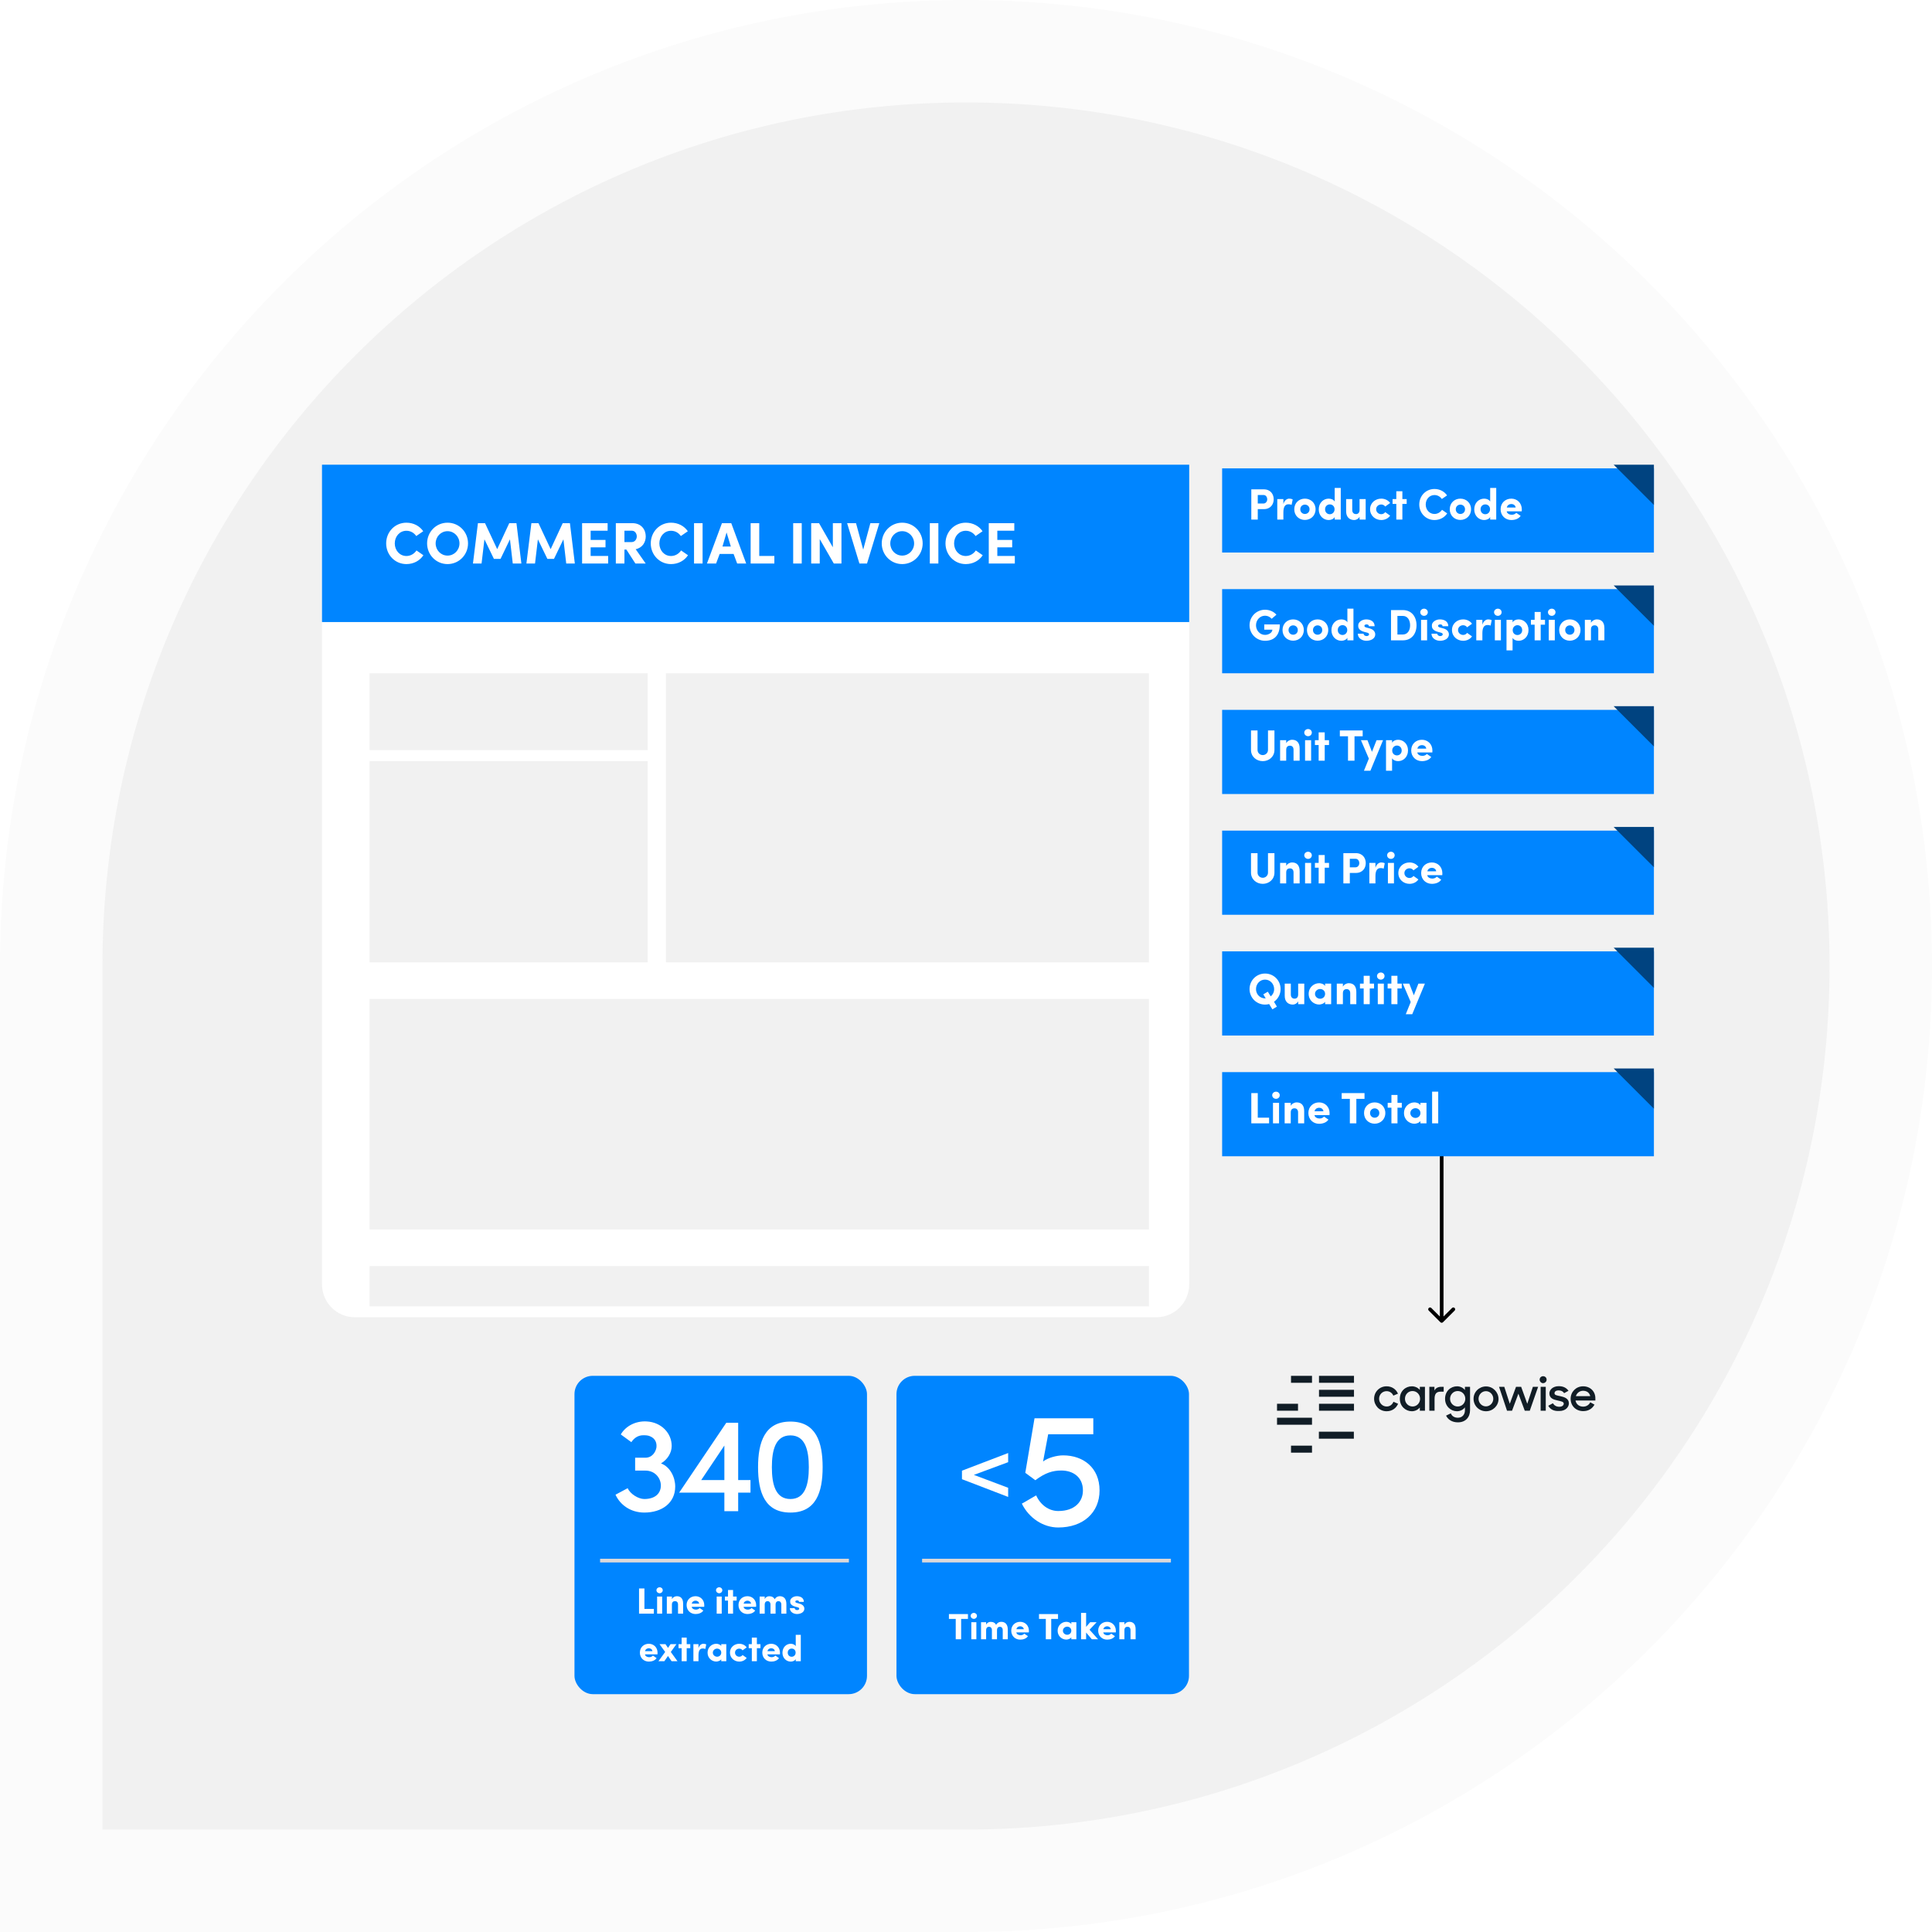 <svg width="528" height="528" viewBox="0 0 528 528" fill="none" xmlns="http://www.w3.org/2000/svg">
<path d="M0 528H264C409.803 528 528 409.803 528 264C528 118.197 409.803 0 264 0C118.197 0 0 118.197 0 264V528Z" fill="#FBFBFB"/>
<path d="M28 500H264C394.339 500 500 394.339 500 264C500 133.661 394.339 28 264 28C133.661 28 28 133.661 28 264V500Z" fill="#F1F1F1"/>
<path d="M375.53 382.273C375.53 381.352 375.871 380.5 376.52 379.852C377.169 379.205 378.023 378.864 378.944 378.864C380.413 378.864 381.539 379.682 382.052 380.875L380.788 381.42C380.481 380.67 379.764 380.193 378.944 380.193C377.784 380.193 376.896 381.114 376.896 382.273C376.896 382.818 377.101 383.364 377.51 383.773C377.886 384.182 378.432 384.386 378.979 384.386C379.866 384.386 380.515 383.841 380.822 383.091L382.086 383.636C381.574 384.83 380.481 385.682 378.944 385.682C378.023 385.682 377.169 385.341 376.52 384.693C375.906 384.045 375.53 383.193 375.53 382.273ZM385.842 378.864C384.134 378.864 382.564 380.159 382.564 382.273C382.564 384.352 384.169 385.682 385.842 385.682C386.695 385.682 387.481 385.307 388.027 384.659V385.545H389.427V379H388.027V379.852C387.515 379.239 386.695 378.864 385.842 378.864ZM386.012 380.159C387.207 380.159 388.095 381.114 388.095 382.273C388.095 383.432 387.207 384.386 386.046 384.386C384.886 384.386 383.964 383.432 383.964 382.273C383.964 381.114 384.851 380.159 386.012 380.159ZM390.622 379H392.022V380.023C392.363 379.341 393.012 379 393.934 379H394.548V380.33H393.729C392.534 380.33 392.056 380.943 392.056 382.307V385.545H390.622V379ZM398.202 378.864C396.495 378.864 394.924 380.159 394.924 382.273C394.924 384.352 396.529 385.682 398.168 385.682C399.021 385.682 399.841 385.307 400.353 384.625V385.443C400.353 386.568 399.636 387.455 398.441 387.455C397.451 387.455 396.802 387.011 396.495 386.261L395.197 386.875C395.709 387.932 396.802 388.716 398.441 388.716C400.524 388.716 401.753 387.318 401.753 385.375V379H400.353V379.886C399.841 379.239 399.055 378.864 398.202 378.864ZM398.373 380.159C399.568 380.159 400.455 381.114 400.455 382.273C400.455 383.432 399.568 384.386 398.373 384.386C397.212 384.386 396.29 383.432 396.29 382.273C396.29 381.114 397.212 380.159 398.373 380.159ZM406.123 378.898C404.245 378.898 402.709 380.398 402.709 382.273C402.709 383.159 403.05 384.045 403.699 384.693C404.348 385.341 405.201 385.682 406.123 385.682C408.001 385.682 409.538 384.182 409.538 382.307C409.504 380.432 408.001 378.898 406.123 378.898ZM406.089 380.193C407.216 380.193 408.104 381.148 408.104 382.273C408.104 383.398 407.216 384.352 406.089 384.352C404.962 384.352 404.075 383.398 404.075 382.273C404.075 381.148 404.962 380.193 406.089 380.193ZM409.674 379H411.108L412.611 383.636L414.318 379H415.718L417.391 383.636L418.927 379H420.361L418.074 385.545H416.708L414.967 380.875L413.225 385.545H411.859L409.674 379ZM422.615 376.682C422.478 376.341 422.137 376.102 421.727 376.102C421.488 376.102 421.215 376.205 421.044 376.375C420.874 376.545 420.771 376.784 420.771 377.057C420.771 377.432 421.01 377.773 421.352 377.943C421.693 378.08 422.103 378.011 422.376 377.739C422.683 377.466 422.751 377.057 422.615 376.682ZM422.444 379H421.044V385.545H422.444V379ZM423.127 384.182L424.39 383.5C424.766 384.114 425.346 384.455 426.132 384.455C426.951 384.455 427.361 384.045 427.361 383.602C427.361 383.057 426.576 382.955 425.722 382.75C424.595 382.511 423.434 382.17 423.434 380.807C423.434 379.784 424.425 378.83 425.995 378.83C427.258 378.83 428.112 379.307 428.658 380.091L427.463 380.739C427.156 380.261 426.678 379.989 425.961 379.989C425.176 379.989 424.834 380.33 424.834 380.773C424.834 381.25 425.381 381.352 426.405 381.557C427.497 381.795 428.761 382.17 428.761 383.534C428.761 384.523 427.873 385.648 426.063 385.614C424.629 385.682 423.673 385.17 423.127 384.182ZM432.653 378.864C430.741 378.864 429.239 380.364 429.239 382.273C429.239 384.182 430.639 385.648 432.687 385.648C434.156 385.648 435.18 384.932 435.76 383.875L434.599 383.227C434.258 383.977 433.507 384.42 432.687 384.42C431.561 384.42 430.775 383.773 430.57 382.75H435.999V382.205C436.034 380.261 434.599 378.864 432.653 378.864ZM434.599 381.557H430.673C430.946 380.67 431.731 380.091 432.653 380.091C433.678 380.091 434.395 380.636 434.599 381.557ZM358.56 377.909H352.824V376H358.56V377.909ZM349 383.636H354.736V385.545H349V383.636ZM352.824 397H358.56V395.091H352.824V397ZM360.472 377.909V376H370.033V377.909H360.472ZM360.472 381.727H370.033V379.818H360.472V381.727ZM370.033 385.545H360.472V383.636H370.033V385.545ZM358.56 387.455H349V389.364H358.56V387.455ZM369.999 393.182H360.438V391.273H369.999V393.182Z" fill="#111D26"/>
<path d="M393.646 361.354C393.842 361.549 394.158 361.549 394.354 361.354L397.536 358.172C397.731 357.976 397.731 357.66 397.536 357.464C397.34 357.269 397.024 357.269 396.828 357.464L394 360.293L391.172 357.464C390.976 357.269 390.66 357.269 390.464 357.464C390.269 357.66 390.269 357.976 390.464 358.172L393.646 361.354ZM393.5 298L393.5 361L394.5 361L394.5 298L393.5 298Z" fill="black"/>
<g filter="url(#filter0_d)">
<path d="M316 127H97C92.029 127 88 131.029 88 136V348C88 352.971 92.029 357 97 357H316C320.971 357 325 352.971 325 348V136C325 131.029 320.971 127 316 127Z" fill="white"/>
</g>
<path d="M325 127H88V170H325V127Z" fill="#0085FF"/>
<path d="M113.824 150.432C113.232 151.328 112.224 151.952 111.072 151.952C109.232 151.952 107.888 150.416 107.888 148.512C107.888 146.592 109.232 145.056 111.072 145.056C112.208 145.056 113.168 145.632 113.76 146.496L115.664 145.184C114.704 143.776 113.04 142.848 111.072 142.848C107.92 142.848 105.536 145.376 105.536 148.512C105.536 151.616 107.92 154.16 111.072 154.16C113.072 154.16 114.752 153.2 115.712 151.744L113.824 150.432ZM119.059 148.512C119.059 146.672 120.483 145.168 122.307 145.168C124.131 145.168 125.571 146.672 125.571 148.512C125.571 150.352 124.131 151.84 122.307 151.84C120.483 151.84 119.059 150.352 119.059 148.512ZM116.723 148.512C116.723 151.616 119.187 154.16 122.307 154.16C125.443 154.16 127.907 151.616 127.907 148.512C127.907 145.376 125.443 142.848 122.307 142.848C119.187 142.848 116.723 145.376 116.723 148.512ZM135.879 150.08L132.551 142.976H130.615L129.255 154H131.607L132.391 147.392L134.983 152.736H136.791L139.367 147.392L140.135 154H142.487L141.143 142.976H139.175L135.879 150.08ZM150.489 150.08L147.161 142.976H145.225L143.865 154H146.217L147.001 147.392L149.593 152.736H151.401L153.977 147.392L154.745 154H157.097L155.753 142.976H153.785L150.489 150.08ZM159.082 154H166.202V151.936H161.418V149.584H165.482V147.552H161.418V145.04H166.058V142.976H159.082V154ZM172.701 145.04C173.581 145.04 174.029 145.904 174.029 146.592C174.029 147.312 173.549 148.144 172.637 148.144H170.653V145.04H172.701ZM173.725 150.096C175.613 149.696 176.477 148.16 176.477 146.592C176.477 144.784 175.309 142.976 172.813 142.976H168.301V154H170.653V150.192H171.181L173.645 154H176.461L173.725 150.096ZM186.136 150.432C185.544 151.328 184.536 151.952 183.384 151.952C181.544 151.952 180.2 150.416 180.2 148.512C180.2 146.592 181.544 145.056 183.384 145.056C184.52 145.056 185.48 145.632 186.072 146.496L187.976 145.184C187.016 143.776 185.352 142.848 183.384 142.848C180.232 142.848 177.848 145.376 177.848 148.512C177.848 151.616 180.232 154.16 183.384 154.16C185.384 154.16 187.064 153.2 188.024 151.744L186.136 150.432ZM189.676 142.976V154H192.012V142.976H189.676ZM197.446 149.36L198.566 145.52L199.734 149.36H197.446ZM200.486 151.392L201.462 154H203.926L199.846 142.976H197.302L193.206 154H195.702L196.678 151.392H200.486ZM205.145 154H211.625V151.936H207.497V142.976H205.145V154ZM216.77 142.976V154H219.106V142.976H216.77ZM229.964 142.976H227.612V149.568L223.836 142.976H221.692V154H224.028V147.328L227.868 154H229.964V142.976ZM231.511 142.976L234.871 154H236.951L240.311 142.976H237.863L235.911 150.208L233.943 142.976H231.511ZM243.309 148.512C243.309 146.672 244.733 145.168 246.557 145.168C248.381 145.168 249.821 146.672 249.821 148.512C249.821 150.352 248.381 151.84 246.557 151.84C244.733 151.84 243.309 150.352 243.309 148.512ZM240.973 148.512C240.973 151.616 243.437 154.16 246.557 154.16C249.693 154.16 252.157 151.616 252.157 148.512C252.157 145.376 249.693 142.848 246.557 142.848C243.437 142.848 240.973 145.376 240.973 148.512ZM254.113 142.976V154H256.449V142.976H254.113ZM266.683 150.432C266.091 151.328 265.083 151.952 263.931 151.952C262.091 151.952 260.747 150.416 260.747 148.512C260.747 146.592 262.091 145.056 263.931 145.056C265.067 145.056 266.027 145.632 266.619 146.496L268.523 145.184C267.563 143.776 265.899 142.848 263.931 142.848C260.779 142.848 258.395 145.376 258.395 148.512C258.395 151.616 260.779 154.16 263.931 154.16C265.931 154.16 267.611 153.2 268.571 151.744L266.683 150.432ZM270.223 154H277.343V151.936H272.559V149.584H276.623V147.552H272.559V145.04H277.199V142.976H270.223V154Z" fill="white"/>
<rect x="182" y="184" width="132" height="79" fill="#F1F1F1"/>
<rect x="101" y="273" width="213" height="63" fill="#F1F1F1"/>
<rect x="101" y="346" width="213" height="11" fill="#F1F1F1"/>
<rect x="101" y="184" width="76" height="21" fill="#F1F1F1"/>
<rect x="101" y="208" width="76" height="55" fill="#F1F1F1"/>
<g filter="url(#filter1_d)">
<path d="M452 226H334V249H452V226Z" fill="#0085FF"/>
</g>
<path d="M345.104 239.89C344.36 239.89 343.676 239.326 343.676 238.474V233.158H341.888V238.474C341.888 240.346 343.4 241.546 345.104 241.546C346.796 241.546 348.296 240.346 348.296 238.474V233.158H346.532V238.474C346.532 239.326 345.836 239.89 345.104 239.89ZM351.51 238.462C351.51 237.61 351.954 237.322 352.542 237.322C353.106 237.322 353.514 237.694 353.514 238.438V241.426C353.778 241.426 354.906 241.426 355.182 241.426V238.078C355.182 236.482 354.39 235.702 353.13 235.702C352.47 235.702 351.81 236.074 351.51 236.638V235.822H349.842V241.426H351.51V238.462ZM358.319 235.822H356.663V241.426H358.319V235.822ZM356.447 233.746C356.447 234.298 356.927 234.73 357.491 234.73C358.055 234.73 358.511 234.298 358.511 233.746C358.511 233.194 358.055 232.774 357.491 232.774C356.927 232.774 356.447 233.194 356.447 233.746ZM362.034 235.822V233.674H360.378V235.822H359.358V237.142H360.378V241.426H362.034V237.142H363.21V235.822H362.034ZM370.492 234.706C371.152 234.706 371.488 235.354 371.488 235.87C371.488 236.41 371.128 237.034 370.444 237.034H368.896V234.706H370.492ZM367.132 241.426H368.896V238.57H370.528C372.412 238.57 373.252 237.238 373.252 235.87C373.252 234.514 372.412 233.158 370.528 233.158H367.132V241.426ZM375.897 239.47C375.897 237.994 376.329 237.238 377.289 237.238C377.553 237.238 377.841 237.262 378.141 237.406L378.441 235.906C378.177 235.774 377.877 235.702 377.481 235.702C376.905 235.702 376.185 236.134 375.897 237.178V235.822H374.229V241.426H375.897V239.47ZM380.959 235.822H379.303V241.426H380.959V235.822ZM379.087 233.746C379.087 234.298 379.567 234.73 380.131 234.73C380.695 234.73 381.151 234.298 381.151 233.746C381.151 233.194 380.695 232.774 380.131 232.774C379.567 232.774 379.087 233.194 379.087 233.746ZM382.155 238.606C382.155 240.37 383.595 241.546 385.203 241.546C386.211 241.546 387.111 241.102 387.639 240.346L386.283 239.386C386.055 239.746 385.635 239.95 385.203 239.95C384.495 239.95 383.811 239.41 383.811 238.606C383.811 237.802 384.495 237.298 385.203 237.298C385.635 237.298 386.055 237.502 386.283 237.862L387.639 236.89C387.099 236.134 386.199 235.702 385.203 235.702C383.595 235.702 382.155 236.842 382.155 238.606ZM392.661 239.578C392.385 239.938 391.893 240.106 391.437 240.106C390.849 240.106 390.141 239.818 390.057 239.17H394.161C394.173 239.026 394.185 238.798 394.185 238.654C394.185 236.89 392.913 235.702 391.317 235.702C389.709 235.702 388.389 236.842 388.389 238.606C388.389 240.37 389.709 241.546 391.317 241.546C392.265 241.546 393.309 241.246 393.873 240.406L392.661 239.578ZM390.081 238.126C390.225 237.418 390.861 237.166 391.329 237.166C391.797 237.166 392.421 237.442 392.505 238.126H390.081Z" fill="white"/>
<g filter="url(#filter2_d)">
<path d="M452 259H334V282H452V259Z" fill="#0085FF"/>
</g>
<g filter="url(#filter3_d)">
<path d="M452 292H334V315H452V292Z" fill="#0085FF"/>
</g>
<path d="M348.176 273.778C349.268 272.998 349.976 271.726 349.976 270.31C349.976 267.958 348.116 266.062 345.728 266.062C343.352 266.062 341.492 267.958 341.492 270.31C341.492 272.638 343.352 274.546 345.728 274.546C346.112 274.546 346.484 274.498 346.844 274.402L347.732 275.842L348.968 275.098L348.176 273.778ZM346.484 271.018L345.248 271.75L345.908 272.854C345.656 272.854 345.428 272.842 345.2 272.782C344.06 272.542 343.256 271.534 343.256 270.31C343.256 268.87 344.336 267.718 345.728 267.718C347.108 267.718 348.212 268.87 348.212 270.31C348.212 271.138 347.852 271.846 347.276 272.302L346.484 271.018ZM354.778 271.786C354.778 272.638 354.286 272.926 353.77 272.926C353.386 272.926 352.774 272.698 352.774 271.81V268.822H351.106V272.17C351.106 273.766 352.066 274.546 353.326 274.546C353.866 274.546 354.478 274.222 354.778 273.658V274.426H356.446V268.822H354.778V271.786ZM362.139 274.426H363.795V268.822H362.139V269.446C361.707 268.822 360.867 268.702 360.507 268.702C359.079 268.702 357.651 269.818 357.651 271.618C357.651 273.418 359.079 274.534 360.507 274.534C360.939 274.534 361.779 274.33 362.139 273.79V274.426ZM359.379 271.618C359.379 270.814 360.087 270.286 360.783 270.286C361.467 270.286 362.139 270.778 362.139 271.618C362.139 272.458 361.467 272.95 360.783 272.95C360.087 272.95 359.379 272.422 359.379 271.618ZM367.002 271.462C367.002 270.61 367.446 270.322 368.034 270.322C368.598 270.322 369.006 270.694 369.006 271.438V274.426C369.27 274.426 370.398 274.426 370.674 274.426V271.078C370.674 269.482 369.882 268.702 368.622 268.702C367.962 268.702 367.302 269.074 367.002 269.638V268.822H365.334V274.426H367.002V271.462ZM374.339 268.822V266.674H372.683V268.822H371.663V270.142H372.683V274.426H374.339V270.142H375.515V268.822H374.339ZM378.194 268.822H376.538V274.426H378.194V268.822ZM376.322 266.746C376.322 267.298 376.802 267.73 377.366 267.73C377.93 267.73 378.386 267.298 378.386 266.746C378.386 266.194 377.93 265.774 377.366 265.774C376.802 265.774 376.322 266.194 376.322 266.746ZM381.909 268.822V266.674H380.253V268.822H379.233V270.142H380.253V274.426H381.909V270.142H383.085V268.822H381.909ZM389.412 268.822H387.636L386.388 272.002L385.152 268.822H383.376L385.536 273.85L384.192 277.174H385.956L389.412 268.822Z" fill="white"/>
<path d="M341.972 307H346.832V305.452H343.736V298.732H341.972V307ZM349.553 301.396H347.897V307H349.553V301.396ZM347.681 299.32C347.681 299.872 348.161 300.304 348.725 300.304C349.289 300.304 349.745 299.872 349.745 299.32C349.745 298.768 349.289 298.348 348.725 298.348C348.161 298.348 347.681 298.768 347.681 299.32ZM352.752 304.036C352.752 303.184 353.196 302.896 353.784 302.896C354.348 302.896 354.756 303.268 354.756 304.012V307C355.02 307 356.148 307 356.424 307V303.652C356.424 302.056 355.632 301.276 354.372 301.276C353.712 301.276 353.052 301.648 352.752 302.212V301.396H351.084V307H352.752V304.036ZM361.841 305.152C361.565 305.512 361.073 305.68 360.617 305.68C360.029 305.68 359.321 305.392 359.237 304.744H363.341C363.353 304.6 363.365 304.372 363.365 304.228C363.365 302.464 362.093 301.276 360.497 301.276C358.889 301.276 357.569 302.416 357.569 304.18C357.569 305.944 358.889 307.12 360.497 307.12C361.445 307.12 362.489 306.82 363.053 305.98L361.841 305.152ZM359.261 303.7C359.405 302.992 360.041 302.74 360.509 302.74C360.977 302.74 361.601 303.016 361.685 303.7H359.261ZM366.672 300.316H368.904V307H370.68V300.316H372.912V298.732H366.672V300.316ZM375.684 305.464C375 305.464 374.424 304.96 374.424 304.18C374.424 303.424 375 302.908 375.684 302.908C376.38 302.908 376.956 303.424 376.956 304.18C376.956 304.96 376.38 305.464 375.684 305.464ZM375.684 307.096C377.268 307.096 378.6 305.944 378.6 304.18C378.6 302.416 377.268 301.276 375.684 301.276C374.1 301.276 372.78 302.416 372.78 304.18C372.78 305.944 374.1 307.096 375.684 307.096ZM381.921 301.396V299.248H380.265V301.396H379.245V302.716H380.265V307H381.921V302.716H383.097V301.396H381.921ZM388.19 307H389.846V301.396H388.19V302.02C387.758 301.396 386.918 301.276 386.558 301.276C385.13 301.276 383.702 302.392 383.702 304.192C383.702 305.992 385.13 307.108 386.558 307.108C386.99 307.108 387.83 306.904 388.19 306.364V307ZM385.43 304.192C385.43 303.388 386.138 302.86 386.834 302.86C387.518 302.86 388.19 303.352 388.19 304.192C388.19 305.032 387.518 305.524 386.834 305.524C386.138 305.524 385.43 304.996 385.43 304.192ZM391.385 298.348V307H393.053V298.348H391.385Z" fill="white"/>
<g filter="url(#filter4_d)">
<path d="M452 193H334V216H452V193Z" fill="#0085FF"/>
</g>
<path d="M345.104 206.359C344.36 206.359 343.676 205.795 343.676 204.943V199.627H341.888V204.943C341.888 206.815 343.4 208.015 345.104 208.015C346.796 208.015 348.296 206.815 348.296 204.943V199.627H346.532V204.943C346.532 205.795 345.836 206.359 345.104 206.359ZM351.51 204.931C351.51 204.079 351.954 203.791 352.542 203.791C353.106 203.791 353.514 204.163 353.514 204.907V207.895C353.778 207.895 354.906 207.895 355.182 207.895V204.547C355.182 202.951 354.39 202.171 353.13 202.171C352.47 202.171 351.81 202.543 351.51 203.107V202.291H349.842V207.895H351.51V204.931ZM358.319 202.291H356.663V207.895H358.319V202.291ZM356.447 200.215C356.447 200.767 356.927 201.199 357.491 201.199C358.055 201.199 358.511 200.767 358.511 200.215C358.511 199.663 358.055 199.243 357.491 199.243C356.927 199.243 356.447 199.663 356.447 200.215ZM362.034 202.291V200.143H360.378V202.291H359.358V203.611H360.378V207.895H362.034V203.611H363.21V202.291H362.034ZM366.168 201.211H368.4V207.895H370.176V201.211H372.408V199.627H366.168V201.211ZM377.974 202.291H376.198L374.95 205.471L373.714 202.291H371.938L374.098 207.319L372.754 210.643H374.518L377.974 202.291ZM380.48 205.111C380.48 204.307 381.08 203.755 381.776 203.755C382.484 203.755 383.072 204.283 383.072 205.111C383.072 205.915 382.484 206.443 381.776 206.443C381.092 206.443 380.48 205.951 380.48 205.111ZM378.788 202.291V210.643H380.444V207.211C380.72 207.727 381.392 208.015 382.088 208.015C383.528 208.015 384.8 206.875 384.8 205.075C384.8 203.311 383.528 202.171 382.088 202.171C381.392 202.171 380.72 202.471 380.444 202.987V202.291H378.788ZM389.942 206.047C389.666 206.407 389.174 206.575 388.718 206.575C388.13 206.575 387.422 206.287 387.338 205.639H391.442C391.454 205.495 391.466 205.267 391.466 205.123C391.466 203.359 390.194 202.171 388.598 202.171C386.99 202.171 385.67 203.311 385.67 205.075C385.67 206.839 386.99 208.015 388.598 208.015C389.546 208.015 390.59 207.715 391.154 206.875L389.942 206.047ZM387.362 204.595C387.506 203.887 388.142 203.635 388.61 203.635C389.078 203.635 389.702 203.911 389.786 204.595H387.362Z" fill="white"/>
<g filter="url(#filter5_d)">
<path d="M452 160H334V183H452V160Z" fill="#0085FF"/>
</g>
<path d="M348.836 167.992C348.116 167.164 347 166.636 345.728 166.636C343.352 166.636 341.492 168.532 341.492 170.884C341.492 173.212 343.352 175.12 345.728 175.12C348.104 175.12 349.76 173.752 349.76 170.656H345.512V172.084H347.732C347.72 172.96 346.616 173.512 345.728 173.512C344.336 173.512 343.256 172.312 343.256 170.884C343.256 169.444 344.336 168.268 345.728 168.268C346.448 168.268 347.084 168.592 347.54 169.108L348.836 167.992ZM353.406 173.464C352.722 173.464 352.146 172.96 352.146 172.18C352.146 171.424 352.722 170.908 353.406 170.908C354.102 170.908 354.678 171.424 354.678 172.18C354.678 172.96 354.102 173.464 353.406 173.464ZM353.406 175.096C354.99 175.096 356.322 173.944 356.322 172.18C356.322 170.416 354.99 169.276 353.406 169.276C351.822 169.276 350.502 170.416 350.502 172.18C350.502 173.944 351.822 175.096 353.406 175.096ZM360.086 173.464C359.402 173.464 358.826 172.96 358.826 172.18C358.826 171.424 359.402 170.908 360.086 170.908C360.782 170.908 361.358 171.424 361.358 172.18C361.358 172.96 360.782 173.464 360.086 173.464ZM360.086 175.096C361.67 175.096 363.002 173.944 363.002 172.18C363.002 170.416 361.67 169.276 360.086 169.276C358.502 169.276 357.182 170.416 357.182 172.18C357.182 173.944 358.502 175.096 360.086 175.096ZM368.194 172.18C368.194 172.984 367.594 173.536 366.898 173.536C366.19 173.536 365.602 173.008 365.602 172.18C365.602 171.376 366.19 170.848 366.898 170.848C367.582 170.848 368.194 171.34 368.194 172.18ZM369.886 175V166.348H368.23V170.08C367.954 169.564 367.282 169.276 366.586 169.276C365.146 169.276 363.874 170.416 363.874 172.216C363.874 173.98 365.146 175.12 366.586 175.12C367.282 175.12 367.954 174.82 368.23 174.304V175H369.886ZM373.6 172.888C374.008 172.996 374.152 173.128 374.152 173.368C374.152 173.656 373.84 173.824 373.468 173.836C373.012 173.836 372.652 173.512 372.64 173.188H371.08C371.092 174.436 372.28 175.12 373.42 175.12C374.596 175.12 375.844 174.556 375.844 173.368C375.844 173.008 375.676 172.108 374.32 171.736L373.372 171.484C373.036 171.4 372.892 171.232 372.88 171.064C372.868 170.812 373.108 170.644 373.468 170.644C373.732 170.644 374.092 170.716 374.104 171.136H375.676C375.664 169.768 374.488 169.276 373.372 169.276C372.196 169.276 371.2 170.044 371.188 170.872C371.176 171.388 371.188 172.24 372.868 172.696L373.6 172.888ZM381.904 168.328H383.392C384.712 168.328 385.372 169.516 385.372 170.884C385.372 172.24 384.712 173.404 383.392 173.404H381.904V168.328ZM383.392 175C385.768 175 387.124 173.224 387.124 170.884C387.124 168.532 385.768 166.732 383.392 166.732H380.152V175H383.392ZM390.018 169.396H388.362V175H390.018V169.396ZM388.146 167.32C388.146 167.872 388.626 168.304 389.19 168.304C389.754 168.304 390.21 167.872 390.21 167.32C390.21 166.768 389.754 166.348 389.19 166.348C388.626 166.348 388.146 166.768 388.146 167.32ZM393.733 172.888C394.141 172.996 394.285 173.128 394.285 173.368C394.285 173.656 393.973 173.824 393.601 173.836C393.145 173.836 392.785 173.512 392.773 173.188H391.213C391.225 174.436 392.413 175.12 393.553 175.12C394.729 175.12 395.977 174.556 395.977 173.368C395.977 173.008 395.809 172.108 394.453 171.736L393.505 171.484C393.169 171.4 393.025 171.232 393.013 171.064C393.001 170.812 393.241 170.644 393.601 170.644C393.865 170.644 394.225 170.716 394.237 171.136H395.809C395.797 169.768 394.621 169.276 393.505 169.276C392.329 169.276 391.333 170.044 391.321 170.872C391.309 171.388 391.321 172.24 393.001 172.696L393.733 172.888ZM396.815 172.18C396.815 173.944 398.255 175.12 399.863 175.12C400.871 175.12 401.771 174.676 402.299 173.92L400.943 172.96C400.715 173.32 400.295 173.524 399.863 173.524C399.155 173.524 398.471 172.984 398.471 172.18C398.471 171.376 399.155 170.872 399.863 170.872C400.295 170.872 400.715 171.076 400.943 171.436L402.299 170.464C401.759 169.708 400.859 169.276 399.863 169.276C398.255 169.276 396.815 170.416 396.815 172.18ZM405.124 173.044C405.124 171.568 405.556 170.812 406.516 170.812C406.78 170.812 407.068 170.836 407.368 170.98L407.668 169.48C407.404 169.348 407.104 169.276 406.708 169.276C406.132 169.276 405.412 169.708 405.124 170.752V169.396H403.456V175H405.124V173.044ZM410.186 169.396H408.53V175H410.186V169.396ZM408.314 167.32C408.314 167.872 408.794 168.304 409.358 168.304C409.922 168.304 410.378 167.872 410.378 167.32C410.378 166.768 409.922 166.348 409.358 166.348C408.794 166.348 408.314 166.768 408.314 167.32ZM413.409 172.216C413.409 171.412 414.009 170.86 414.705 170.86C415.413 170.86 416.001 171.388 416.001 172.216C416.001 173.02 415.413 173.548 414.705 173.548C414.021 173.548 413.409 173.056 413.409 172.216ZM411.717 169.396V177.748H413.373V174.316C413.649 174.832 414.321 175.12 415.017 175.12C416.457 175.12 417.729 173.98 417.729 172.18C417.729 170.416 416.457 169.276 415.017 169.276C414.321 169.276 413.649 169.576 413.373 170.092V169.396H411.717ZM421.061 169.396V167.248H419.405V169.396H418.385V170.716H419.405V175H421.061V170.716H422.237V169.396H421.061ZM424.916 169.396H423.26V175H424.916V169.396ZM423.044 167.32C423.044 167.872 423.524 168.304 424.088 168.304C424.652 168.304 425.108 167.872 425.108 167.32C425.108 166.768 424.652 166.348 424.088 166.348C423.524 166.348 423.044 166.768 423.044 167.32ZM429.016 173.464C428.332 173.464 427.756 172.96 427.756 172.18C427.756 171.424 428.332 170.908 429.016 170.908C429.712 170.908 430.288 171.424 430.288 172.18C430.288 172.96 429.712 173.464 429.016 173.464ZM429.016 175.096C430.6 175.096 431.932 173.944 431.932 172.18C431.932 170.416 430.6 169.276 429.016 169.276C427.432 169.276 426.112 170.416 426.112 172.18C426.112 173.944 427.432 175.096 429.016 175.096ZM434.795 172.036C434.795 171.184 435.239 170.896 435.827 170.896C436.391 170.896 436.799 171.268 436.799 172.012V175C437.063 175 438.191 175 438.467 175V171.652C438.467 170.056 437.675 169.276 436.415 169.276C435.755 169.276 435.095 169.648 434.795 170.212V169.396H433.127V175H434.795V172.036Z" fill="white"/>
<g filter="url(#filter6_d)">
<path d="M452 127H334V150H452V127Z" fill="#0085FF"/>
</g>
<path d="M345.332 135.28C345.992 135.28 346.328 135.928 346.328 136.444C346.328 136.984 345.968 137.608 345.284 137.608H343.736V135.28H345.332ZM341.972 142H343.736V139.144H345.368C347.252 139.144 348.092 137.812 348.092 136.444C348.092 135.088 347.252 133.732 345.368 133.732H341.972V142ZM350.737 140.044C350.737 138.568 351.169 137.812 352.129 137.812C352.393 137.812 352.681 137.836 352.981 137.98L353.281 136.48C353.017 136.348 352.717 136.276 352.321 136.276C351.745 136.276 351.025 136.708 350.737 137.752V136.396H349.069V142H350.737V140.044ZM356.617 140.464C355.933 140.464 355.357 139.96 355.357 139.18C355.357 138.424 355.933 137.908 356.617 137.908C357.313 137.908 357.889 138.424 357.889 139.18C357.889 139.96 357.313 140.464 356.617 140.464ZM356.617 142.096C358.201 142.096 359.533 140.944 359.533 139.18C359.533 137.416 358.201 136.276 356.617 136.276C355.033 136.276 353.713 137.416 353.713 139.18C353.713 140.944 355.033 142.096 356.617 142.096ZM364.725 139.18C364.725 139.984 364.125 140.536 363.429 140.536C362.721 140.536 362.133 140.008 362.133 139.18C362.133 138.376 362.721 137.848 363.429 137.848C364.113 137.848 364.725 138.34 364.725 139.18ZM366.417 142V133.348H364.761V137.08C364.485 136.564 363.813 136.276 363.117 136.276C361.677 136.276 360.405 137.416 360.405 139.216C360.405 140.98 361.677 142.12 363.117 142.12C363.813 142.12 364.485 141.82 364.761 141.304V142H366.417ZM371.56 139.36C371.56 140.212 371.068 140.5 370.552 140.5C370.168 140.5 369.556 140.272 369.556 139.384V136.396H367.888V139.744C367.888 141.34 368.848 142.12 370.108 142.12C370.648 142.12 371.26 141.796 371.56 141.232V142H373.228V136.396H371.56V139.36ZM374.432 139.18C374.432 140.944 375.872 142.12 377.48 142.12C378.488 142.12 379.388 141.676 379.916 140.92L378.56 139.96C378.332 140.32 377.912 140.524 377.48 140.524C376.772 140.524 376.088 139.984 376.088 139.18C376.088 138.376 376.772 137.872 377.48 137.872C377.912 137.872 378.332 138.076 378.56 138.436L379.916 137.464C379.376 136.708 378.476 136.276 377.48 136.276C375.872 136.276 374.432 137.416 374.432 139.18ZM383.257 136.396V134.248H381.601V136.396H380.581V137.716H381.601V142H383.257V137.716H384.433V136.396H383.257ZM394.091 139.324C393.647 139.996 392.891 140.464 392.027 140.464C390.647 140.464 389.639 139.312 389.639 137.884C389.639 136.444 390.647 135.292 392.027 135.292C392.879 135.292 393.599 135.724 394.043 136.372L395.471 135.388C394.751 134.332 393.503 133.636 392.027 133.636C389.663 133.636 387.875 135.532 387.875 137.884C387.875 140.212 389.663 142.12 392.027 142.12C393.527 142.12 394.787 141.4 395.507 140.308L394.091 139.324ZM399.109 140.464C398.425 140.464 397.849 139.96 397.849 139.18C397.849 138.424 398.425 137.908 399.109 137.908C399.805 137.908 400.381 138.424 400.381 139.18C400.381 139.96 399.805 140.464 399.109 140.464ZM399.109 142.096C400.693 142.096 402.025 140.944 402.025 139.18C402.025 137.416 400.693 136.276 399.109 136.276C397.525 136.276 396.205 137.416 396.205 139.18C396.205 140.944 397.525 142.096 399.109 142.096ZM407.217 139.18C407.217 139.984 406.617 140.536 405.921 140.536C405.213 140.536 404.625 140.008 404.625 139.18C404.625 138.376 405.213 137.848 405.921 137.848C406.605 137.848 407.217 138.34 407.217 139.18ZM408.909 142V133.348H407.253V137.08C406.977 136.564 406.305 136.276 405.609 136.276C404.169 136.276 402.897 137.416 402.897 139.216C402.897 140.98 404.169 142.12 405.609 142.12C406.305 142.12 406.977 141.82 407.253 141.304V142H408.909ZM414.376 140.152C414.1 140.512 413.608 140.68 413.152 140.68C412.564 140.68 411.856 140.392 411.772 139.744H415.876C415.888 139.6 415.9 139.372 415.9 139.228C415.9 137.464 414.628 136.276 413.032 136.276C411.424 136.276 410.104 137.416 410.104 139.18C410.104 140.944 411.424 142.12 413.032 142.12C413.98 142.12 415.024 141.82 415.588 140.98L414.376 140.152ZM411.796 138.7C411.94 137.992 412.576 137.74 413.044 137.74C413.512 137.74 414.136 138.016 414.22 138.7H411.796Z" fill="white"/>
<path d="M452 127L452 138L441 127H452Z" fill="#004380"/>
<path d="M452 160L452 171L441 160H452Z" fill="#004380"/>
<path d="M452 193L452 204L441 193H452Z" fill="#004380"/>
<path d="M452 226L452 237L441 226H452Z" fill="#004380"/>
<path d="M452 259L452 270L441 259H452Z" fill="#004380"/>
<path d="M452 292L452 303L441 292H452Z" fill="#004380"/>
<rect x="157" y="376" width="79.94" height="87" rx="5" fill="#0085FF"/>
<path d="M176.279 401.9C179.128 401.863 180.608 404.083 180.608 405.97C180.608 408.042 179.165 409.67 176.057 409.67H176.094C174.429 409.67 172.209 408.264 171.543 406.71L168.213 408.486C169.471 411.261 172.32 413.37 176.094 413.37C180.904 413.37 184.53 410.743 184.53 406.266C184.53 403.676 183.124 400.864 180.645 399.939C182.384 398.903 183.568 397.09 183.568 395.166C183.568 391.725 180.793 388.691 176.76 388.469C173.726 388.284 170.988 389.727 169.656 392.021L172.542 394.13C173.356 392.909 174.466 392.206 175.946 392.243C176.501 392.243 177.093 392.28 177.611 392.502C179.276 393.168 179.535 394.574 179.387 395.647C179.165 396.831 178.24 398.422 176.279 398.385H173.578V401.9H176.279ZM191.637 404.49L197.964 395.055V404.49H191.637ZM205.105 407.931V404.49H201.738V388.839H198.482L185.606 407.931H197.964V413H201.738V407.931H205.105ZM207.171 400.975C207.171 407.82 209.021 413.37 216.014 413.37C223.007 413.37 224.82 407.82 224.82 400.975C224.82 394.093 223.007 388.506 216.014 388.506C209.021 388.506 207.171 394.093 207.171 400.975ZM210.945 400.975C210.945 396.202 211.981 392.28 216.014 392.28C220.01 392.28 221.046 396.202 221.046 400.975C221.046 405.748 220.01 409.67 216.014 409.67C211.981 409.67 210.945 405.748 210.945 400.975Z" fill="white"/>
<path d="M174.646 441H178.696V439.71H176.116V434.11H174.646V441ZM180.963 436.33H179.583V441H180.963V436.33ZM179.403 434.6C179.403 435.06 179.803 435.42 180.273 435.42C180.743 435.42 181.123 435.06 181.123 434.6C181.123 434.14 180.743 433.79 180.273 433.79C179.803 433.79 179.403 434.14 179.403 434.6ZM183.63 438.53C183.63 437.82 184 437.58 184.49 437.58C184.96 437.58 185.3 437.89 185.3 438.51V441C185.52 441 186.46 441 186.69 441V438.21C186.69 436.88 186.03 436.23 184.98 436.23C184.43 436.23 183.88 436.54 183.63 437.01V436.33H182.24V441H183.63V438.53ZM191.203 439.46C190.973 439.76 190.563 439.9 190.183 439.9C189.693 439.9 189.103 439.66 189.033 439.12H192.453C192.463 439 192.473 438.81 192.473 438.69C192.473 437.22 191.413 436.23 190.083 436.23C188.743 436.23 187.643 437.18 187.643 438.65C187.643 440.12 188.743 441.1 190.083 441.1C190.873 441.1 191.743 440.85 192.213 440.15L191.203 439.46ZM189.053 438.25C189.173 437.66 189.703 437.45 190.093 437.45C190.483 437.45 191.003 437.68 191.073 438.25H189.053ZM197.243 436.33H195.863V441H197.243V436.33ZM195.683 434.6C195.683 435.06 196.083 435.42 196.553 435.42C197.023 435.42 197.403 435.06 197.403 434.6C197.403 434.14 197.023 433.79 196.553 433.79C196.083 433.79 195.683 434.14 195.683 434.6ZM200.339 436.33V434.54H198.959V436.33H198.109V437.43H198.959V441H200.339V437.43H201.319V436.33H200.339ZM205.383 439.46C205.153 439.76 204.743 439.9 204.363 439.9C203.873 439.9 203.283 439.66 203.213 439.12H206.633C206.643 439 206.653 438.81 206.653 438.69C206.653 437.22 205.593 436.23 204.263 436.23C202.923 436.23 201.823 437.18 201.823 438.65C201.823 440.12 202.923 441.1 204.263 441.1C205.053 441.1 205.923 440.85 206.393 440.15L205.383 439.46ZM203.233 438.25C203.353 437.66 203.883 437.45 204.273 437.45C204.663 437.45 205.183 437.68 205.253 438.25H203.233ZM212.761 437.58C213.171 437.58 213.531 437.9 213.531 438.51V441H214.911V438.35C214.911 436.94 214.221 436.23 213.111 436.23C212.781 436.23 212.161 436.33 211.711 437.06C211.451 436.52 210.951 436.24 210.211 436.24C209.711 436.24 209.211 436.52 208.991 437.01V436.33H207.601V441H208.991V438.53C208.991 437.82 209.381 437.58 209.801 437.58C210.201 437.58 210.561 437.89 210.571 438.48V441H211.961V438.53C211.961 437.85 212.321 437.58 212.761 437.58ZM217.956 439.24C218.296 439.33 218.416 439.44 218.416 439.64C218.416 439.88 218.156 440.02 217.846 440.03C217.466 440.03 217.166 439.76 217.156 439.49H215.856C215.866 440.53 216.856 441.1 217.806 441.1C218.786 441.1 219.826 440.63 219.826 439.64C219.826 439.34 219.686 438.59 218.556 438.28L217.766 438.07C217.486 438 217.366 437.86 217.356 437.72C217.346 437.51 217.546 437.37 217.846 437.37C218.066 437.37 218.366 437.43 218.376 437.78H219.686C219.676 436.64 218.696 436.23 217.766 436.23C216.786 436.23 215.956 436.87 215.946 437.56C215.936 437.99 215.946 438.7 217.346 439.08L217.956 439.24ZM178.435 452.46C178.205 452.76 177.795 452.9 177.415 452.9C176.925 452.9 176.335 452.66 176.265 452.12H179.685C179.695 452 179.705 451.81 179.705 451.69C179.705 450.22 178.645 449.23 177.315 449.23C175.975 449.23 174.875 450.18 174.875 451.65C174.875 453.12 175.975 454.1 177.315 454.1C178.105 454.1 178.975 453.85 179.445 453.15L178.435 452.46ZM176.285 451.25C176.405 450.66 176.935 450.45 177.325 450.45C177.715 450.45 178.235 450.68 178.305 451.25H176.285ZM181.785 451.47L179.945 454H181.555L182.555 452.57L183.545 454H185.155L183.325 451.47L184.865 449.33H183.255L182.565 450.36L181.865 449.33H180.245L181.785 451.47ZM187.668 449.33V447.54H186.288V449.33H185.438V450.43H186.288V454H187.668V450.43H188.648V449.33H187.668ZM190.89 452.37C190.89 451.14 191.25 450.51 192.05 450.51C192.27 450.51 192.51 450.53 192.76 450.65L193.01 449.4C192.79 449.29 192.54 449.23 192.21 449.23C191.73 449.23 191.13 449.59 190.89 450.46V449.33H189.5V454H190.89V452.37ZM197.111 454H198.491V449.33H197.111V449.85C196.751 449.33 196.051 449.23 195.751 449.23C194.561 449.23 193.371 450.16 193.371 451.66C193.371 453.16 194.561 454.09 195.751 454.09C196.111 454.09 196.811 453.92 197.111 453.47V454ZM194.811 451.66C194.811 450.99 195.401 450.55 195.981 450.55C196.551 450.55 197.111 450.96 197.111 451.66C197.111 452.36 196.551 452.77 195.981 452.77C195.401 452.77 194.811 452.33 194.811 451.66ZM199.494 451.65C199.494 453.12 200.694 454.1 202.034 454.1C202.874 454.1 203.624 453.73 204.064 453.1L202.934 452.3C202.744 452.6 202.394 452.77 202.034 452.77C201.444 452.77 200.874 452.32 200.874 451.65C200.874 450.98 201.444 450.56 202.034 450.56C202.394 450.56 202.744 450.73 202.934 451.03L204.064 450.22C203.614 449.59 202.864 449.23 202.034 449.23C200.694 449.23 199.494 450.18 199.494 451.65ZM206.848 449.33V447.54H205.468V449.33H204.618V450.43H205.468V454H206.848V450.43H207.828V449.33H206.848ZM211.892 452.46C211.662 452.76 211.252 452.9 210.872 452.9C210.382 452.9 209.792 452.66 209.722 452.12H213.142C213.152 452 213.162 451.81 213.162 451.69C213.162 450.22 212.102 449.23 210.772 449.23C209.432 449.23 208.332 450.18 208.332 451.65C208.332 453.12 209.432 454.1 210.772 454.1C211.562 454.1 212.432 453.85 212.902 453.15L211.892 452.46ZM209.742 451.25C209.862 450.66 210.392 450.45 210.782 450.45C211.172 450.45 211.692 450.68 211.762 451.25H209.742ZM217.44 451.65C217.44 452.32 216.94 452.78 216.36 452.78C215.77 452.78 215.28 452.34 215.28 451.65C215.28 450.98 215.77 450.54 216.36 450.54C216.93 450.54 217.44 450.95 217.44 451.65ZM218.85 454V446.79H217.47V449.9C217.24 449.47 216.68 449.23 216.1 449.23C214.9 449.23 213.84 450.18 213.84 451.68C213.84 453.15 214.9 454.1 216.1 454.1C216.68 454.1 217.24 453.85 217.47 453.42V454H218.85Z" fill="white"/>
<line x1="164" y1="426.5" x2="232" y2="426.5" stroke="#DDD9D9"/>
<rect x="245" y="376" width="79.94" height="87" rx="5" fill="#0085FF"/>
<path d="M295.955 407.325C295.955 410.385 293.75 412.95 289.205 412.95C286.64 412.95 284.345 411.285 283.175 408.675C282.32 409.125 280.16 410.475 279.26 410.925C281.195 414.885 285.11 417.45 289.205 417.45C296 417.45 300.5 413.4 300.5 407.325C300.5 401.07 296 397.74 290.555 397.74C288.755 397.74 286.37 398.415 285.065 399.405L286.46 391.98H298.79V387.615H282.725L280.205 402.51L282.95 404.535C285.65 402.51 287.675 401.88 290.06 401.88C293.255 401.88 295.955 403.68 295.955 407.325Z" fill="white"/>
<path d="M259.333 442.43H261.193V448H262.673V442.43H264.533V441.11H259.333V442.43ZM266.834 443.33H265.454V448H266.834V443.33ZM265.274 441.6C265.274 442.06 265.674 442.42 266.144 442.42C266.614 442.42 266.994 442.06 266.994 441.6C266.994 441.14 266.614 440.79 266.144 440.79C265.674 440.79 265.274 441.14 265.274 441.6ZM273.271 444.58C273.681 444.58 274.041 444.9 274.041 445.51V448H275.421V445.35C275.421 443.94 274.731 443.23 273.621 443.23C273.291 443.23 272.671 443.33 272.221 444.06C271.961 443.52 271.461 443.24 270.721 443.24C270.221 443.24 269.721 443.52 269.501 444.01V443.33H268.111V448H269.501V445.53C269.501 444.82 269.891 444.58 270.311 444.58C270.711 444.58 271.071 444.89 271.081 445.48V448H272.471V445.53C272.471 444.85 272.831 444.58 273.271 444.58ZM279.926 446.46C279.696 446.76 279.286 446.9 278.906 446.9C278.416 446.9 277.826 446.66 277.756 446.12H281.176C281.186 446 281.196 445.81 281.196 445.69C281.196 444.22 280.136 443.23 278.806 443.23C277.466 443.23 276.366 444.18 276.366 445.65C276.366 447.12 277.466 448.1 278.806 448.1C279.596 448.1 280.466 447.85 280.936 447.15L279.926 446.46ZM277.776 445.25C277.896 444.66 278.426 444.45 278.816 444.45C279.206 444.45 279.726 444.68 279.796 445.25H277.776ZM283.952 442.43H285.812V448H287.292V442.43H289.152V441.11H283.952V442.43ZM292.782 448H294.162V443.33H292.782V443.85C292.422 443.33 291.722 443.23 291.422 443.23C290.232 443.23 289.042 444.16 289.042 445.66C289.042 447.16 290.232 448.09 291.422 448.09C291.782 448.09 292.482 447.92 292.782 447.47V448ZM290.482 445.66C290.482 444.99 291.072 444.55 291.652 444.55C292.222 444.55 292.782 444.96 292.782 445.66C292.782 446.36 292.222 446.77 291.652 446.77C291.072 446.77 290.482 446.33 290.482 445.66ZM296.825 446.15L298.385 448H300.095L297.765 445.39L299.705 443.33H297.935L296.825 444.61V440.79H295.445V448H296.825V446.15ZM303.686 446.46C303.456 446.76 303.046 446.9 302.666 446.9C302.176 446.9 301.586 446.66 301.516 446.12H304.936C304.946 446 304.956 445.81 304.956 445.69C304.956 444.22 303.896 443.23 302.566 443.23C301.226 443.23 300.126 444.18 300.126 445.65C300.126 447.12 301.226 448.1 302.566 448.1C303.356 448.1 304.226 447.85 304.696 447.15L303.686 446.46ZM301.536 445.25C301.656 444.66 302.186 444.45 302.576 444.45C302.966 444.45 303.486 444.68 303.556 445.25H301.536ZM307.294 445.53C307.294 444.82 307.664 444.58 308.154 444.58C308.624 444.58 308.964 444.89 308.964 445.51V448C309.184 448 310.124 448 310.354 448V445.21C310.354 443.88 309.694 443.23 308.644 443.23C308.094 443.23 307.544 443.54 307.294 444.01V443.33H305.904V448H307.294V445.53Z" fill="white"/>
<line x1="252" y1="426.5" x2="320" y2="426.5" stroke="#DDD9D9"/>
<path d="M275.522 409.1V406.6L266.147 403.075L275.522 399.6V397.1L262.897 401.925V404.25L275.522 409.1Z" fill="white"/>
<defs>
<filter id="filter0_d" x="81" y="123" width="251" height="244" filterUnits="userSpaceOnUse" color-interpolation-filters="sRGB">
<feFlood flood-opacity="0" result="BackgroundImageFix"/>
<feColorMatrix in="SourceAlpha" type="matrix" values="0 0 0 0 0 0 0 0 0 0 0 0 0 0 0 0 0 0 127 0"/>
<feOffset dy="3"/>
<feGaussianBlur stdDeviation="3.5"/>
<feColorMatrix type="matrix" values="0 0 0 0 0.075 0 0 0 0 0.075 0 0 0 0 0.122 0 0 0 0.15 0"/>
<feBlend mode="multiply" in2="BackgroundImageFix" result="effect1_dropShadow"/>
<feBlend mode="normal" in="SourceGraphic" in2="effect1_dropShadow" result="shape"/>
</filter>
<filter id="filter1_d" x="333" y="226" width="120" height="25" filterUnits="userSpaceOnUse" color-interpolation-filters="sRGB">
<feFlood flood-opacity="0" result="BackgroundImageFix"/>
<feColorMatrix in="SourceAlpha" type="matrix" values="0 0 0 0 0 0 0 0 0 0 0 0 0 0 0 0 0 0 127 0"/>
<feOffset dy="1"/>
<feGaussianBlur stdDeviation="0.5"/>
<feColorMatrix type="matrix" values="0 0 0 0 0 0 0 0 0 0.263 0 0 0 0 0.502 0 0 0 0.24 0"/>
<feBlend mode="normal" in2="BackgroundImageFix" result="effect1_dropShadow"/>
<feBlend mode="normal" in="SourceGraphic" in2="effect1_dropShadow" result="shape"/>
</filter>
<filter id="filter2_d" x="333" y="259" width="120" height="25" filterUnits="userSpaceOnUse" color-interpolation-filters="sRGB">
<feFlood flood-opacity="0" result="BackgroundImageFix"/>
<feColorMatrix in="SourceAlpha" type="matrix" values="0 0 0 0 0 0 0 0 0 0 0 0 0 0 0 0 0 0 127 0"/>
<feOffset dy="1"/>
<feGaussianBlur stdDeviation="0.5"/>
<feColorMatrix type="matrix" values="0 0 0 0 0 0 0 0 0 0.263 0 0 0 0 0.502 0 0 0 0.24 0"/>
<feBlend mode="normal" in2="BackgroundImageFix" result="effect1_dropShadow"/>
<feBlend mode="normal" in="SourceGraphic" in2="effect1_dropShadow" result="shape"/>
</filter>
<filter id="filter3_d" x="333" y="292" width="120" height="25" filterUnits="userSpaceOnUse" color-interpolation-filters="sRGB">
<feFlood flood-opacity="0" result="BackgroundImageFix"/>
<feColorMatrix in="SourceAlpha" type="matrix" values="0 0 0 0 0 0 0 0 0 0 0 0 0 0 0 0 0 0 127 0"/>
<feOffset dy="1"/>
<feGaussianBlur stdDeviation="0.5"/>
<feColorMatrix type="matrix" values="0 0 0 0 0 0 0 0 0 0.263 0 0 0 0 0.502 0 0 0 0.24 0"/>
<feBlend mode="normal" in2="BackgroundImageFix" result="effect1_dropShadow"/>
<feBlend mode="normal" in="SourceGraphic" in2="effect1_dropShadow" result="shape"/>
</filter>
<filter id="filter4_d" x="333" y="193" width="120" height="25" filterUnits="userSpaceOnUse" color-interpolation-filters="sRGB">
<feFlood flood-opacity="0" result="BackgroundImageFix"/>
<feColorMatrix in="SourceAlpha" type="matrix" values="0 0 0 0 0 0 0 0 0 0 0 0 0 0 0 0 0 0 127 0"/>
<feOffset dy="1"/>
<feGaussianBlur stdDeviation="0.5"/>
<feColorMatrix type="matrix" values="0 0 0 0 0 0 0 0 0 0.263 0 0 0 0 0.502 0 0 0 0.24 0"/>
<feBlend mode="normal" in2="BackgroundImageFix" result="effect1_dropShadow"/>
<feBlend mode="normal" in="SourceGraphic" in2="effect1_dropShadow" result="shape"/>
</filter>
<filter id="filter5_d" x="333" y="160" width="120" height="25" filterUnits="userSpaceOnUse" color-interpolation-filters="sRGB">
<feFlood flood-opacity="0" result="BackgroundImageFix"/>
<feColorMatrix in="SourceAlpha" type="matrix" values="0 0 0 0 0 0 0 0 0 0 0 0 0 0 0 0 0 0 127 0"/>
<feOffset dy="1"/>
<feGaussianBlur stdDeviation="0.5"/>
<feColorMatrix type="matrix" values="0 0 0 0 0 0 0 0 0 0.263 0 0 0 0 0.502 0 0 0 0.24 0"/>
<feBlend mode="normal" in2="BackgroundImageFix" result="effect1_dropShadow"/>
<feBlend mode="normal" in="SourceGraphic" in2="effect1_dropShadow" result="shape"/>
</filter>
<filter id="filter6_d" x="333" y="127" width="120" height="25" filterUnits="userSpaceOnUse" color-interpolation-filters="sRGB">
<feFlood flood-opacity="0" result="BackgroundImageFix"/>
<feColorMatrix in="SourceAlpha" type="matrix" values="0 0 0 0 0 0 0 0 0 0 0 0 0 0 0 0 0 0 127 0"/>
<feOffset dy="1"/>
<feGaussianBlur stdDeviation="0.5"/>
<feColorMatrix type="matrix" values="0 0 0 0 0 0 0 0 0 0.263 0 0 0 0 0.502 0 0 0 0.24 0"/>
<feBlend mode="normal" in2="BackgroundImageFix" result="effect1_dropShadow"/>
<feBlend mode="normal" in="SourceGraphic" in2="effect1_dropShadow" result="shape"/>
</filter>
</defs>
</svg>
